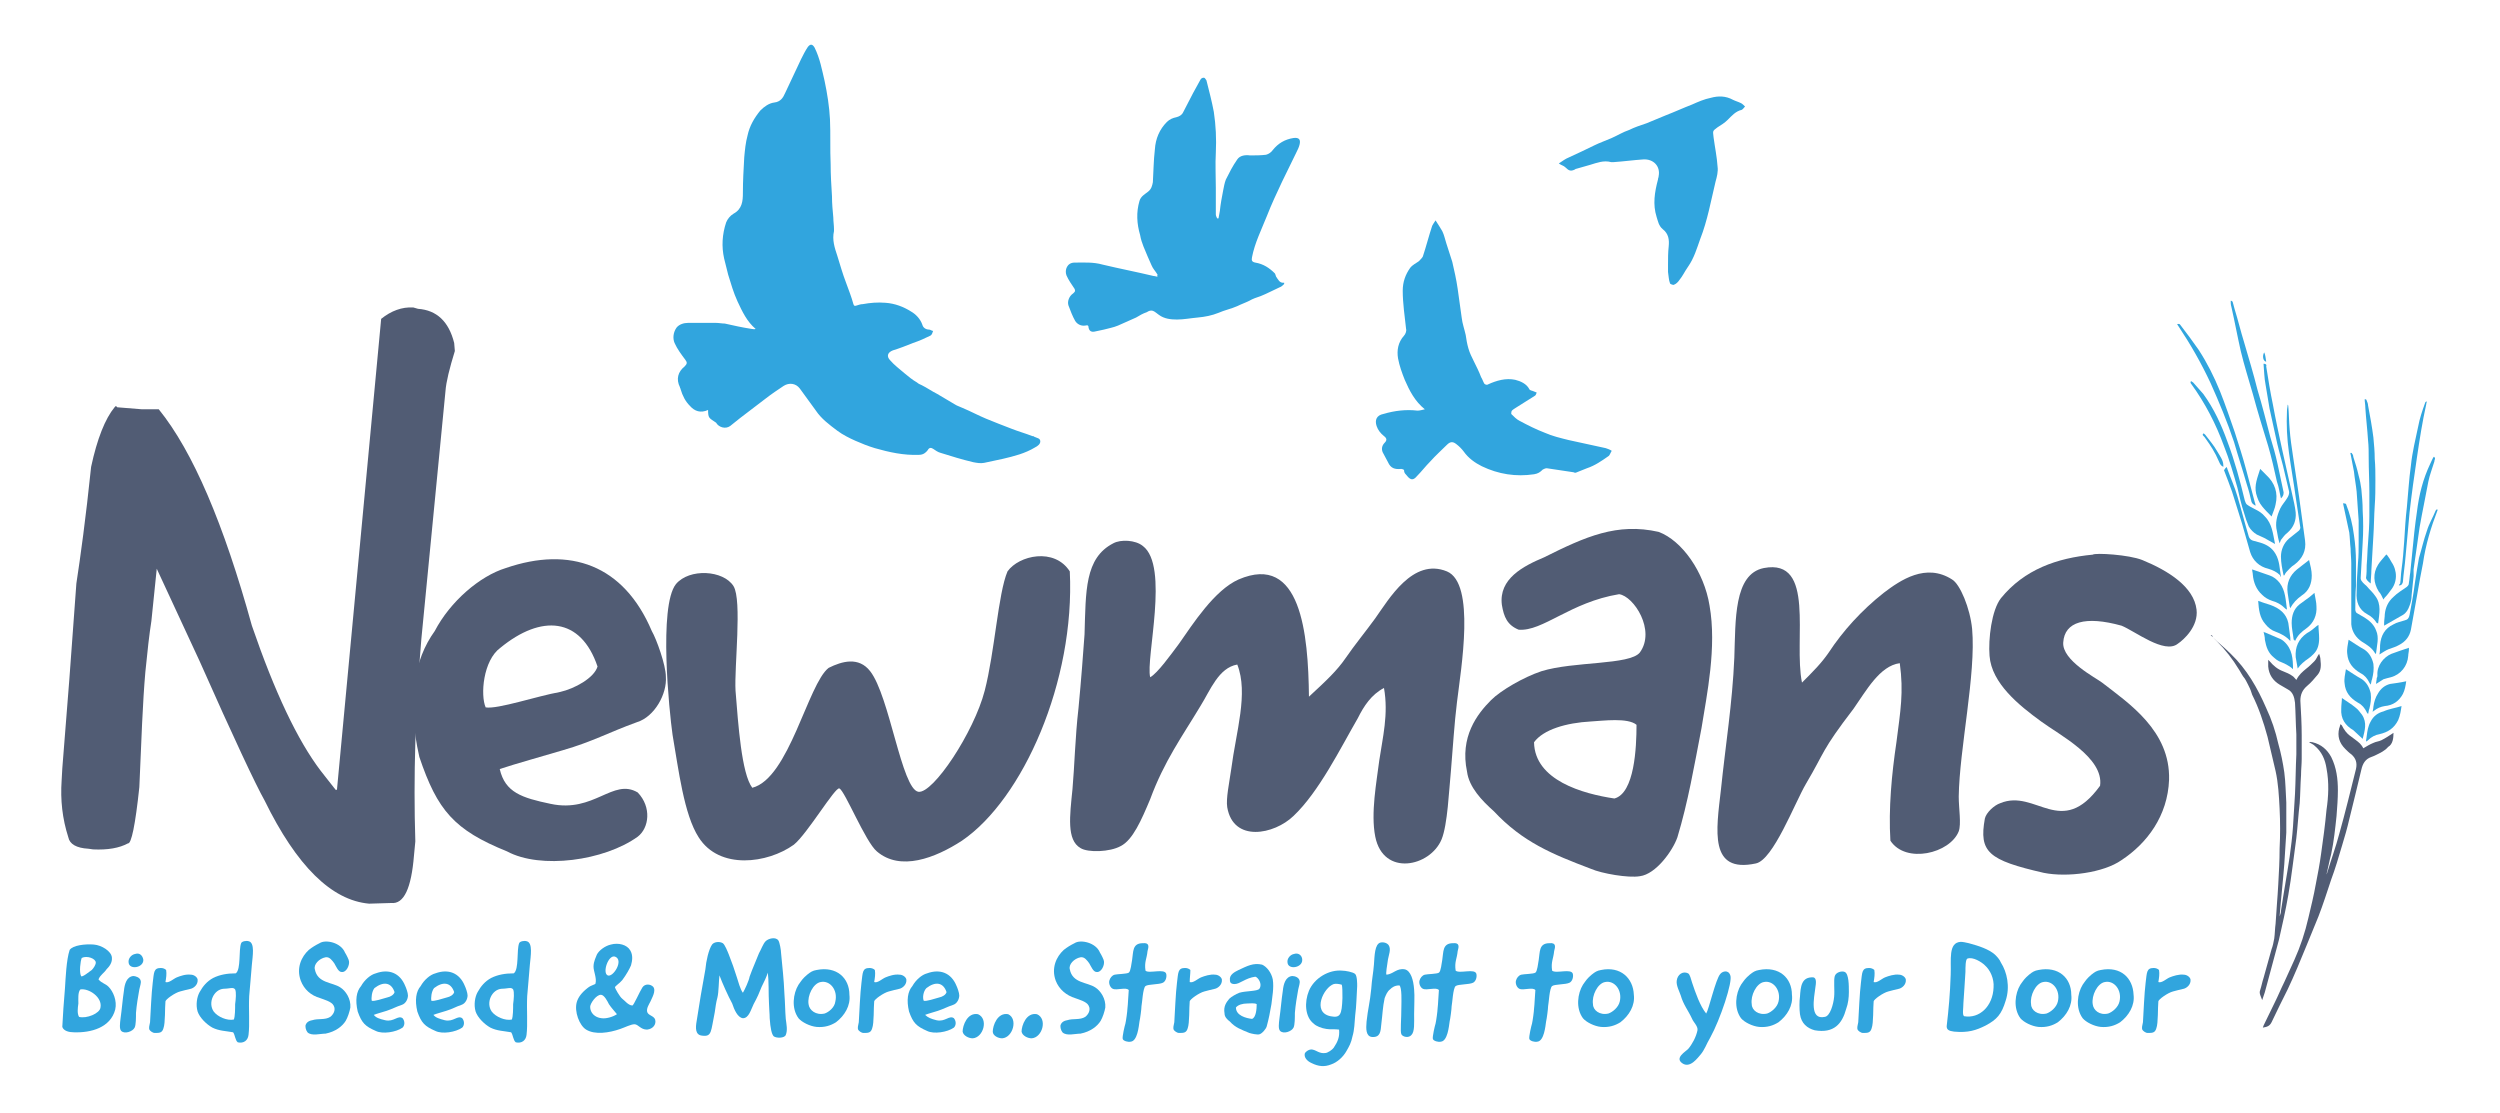 <?xml version="1.0" encoding="UTF-8"?> <!-- Generator: Adobe Illustrator 23.0.2, SVG Export Plug-In . SVG Version: 6.00 Build 0) --> <svg xmlns="http://www.w3.org/2000/svg" xmlns:xlink="http://www.w3.org/1999/xlink" id="Layer_1" x="0px" y="0px" viewBox="0 0 373.2 166.1" style="enable-background:new 0 0 373.2 166.1;" xml:space="preserve"> <style type="text/css"> .st0{fill:#515C74;} .st1{fill:#31A5DE;} </style> <g> <path class="st0" d="M330,94.8c0.3,0.3,0.7,0.7,1,1c1.2,1.2,2.3,2.6,3.2,4.1c0.1,0.1,0.6,1.1,0.9,1.4c0.1,0.1,0.9,1.7,0.9,1.8 c0,0,0.1,0.3,0.2,0.6c1,2,1.7,4.1,2.3,6.3c0.4,1.7,0.8,3.4,1.2,5.1c0.4,1.8,0.5,3.7,0.6,5.6c0.1,2,0.1,4,0,6c0,1.8-0.1,3.5-0.2,5.3 c-0.1,2-0.3,4-0.4,5.9c-0.1,0.7-0.1,1.5-0.2,2.2c-0.1,0.5-0.2,1.1-0.4,1.6c-0.4,1.4-0.8,2.9-1.2,4.3c-0.2,0.6-0.3,1.2-0.5,1.8 c-0.2,0.5,0.1,0.9,0.3,1.5c0.3-0.8,0.5-1.5,0.7-2.3c0.6-2.2,1.2-4.5,1.8-6.7c0.5-2.2,1-4.4,1.4-6.7c0.5-2.8,0.8-5.7,1.2-8.5 c0.2-1.7,0.3-3.5,0.5-5.2c0.1-1.4,0.1-2.8,0.2-4.2c0-0.8,0.1-1.6,0.1-2.4c0-1.2,0-2.3,0-3.5c0-1.7-0.1-3.5-0.2-5.2 c0-0.9,0.3-1.6,1-2.2c0.6-0.5,1.1-1.1,1.6-1.7s0.5-1.4,0.4-2.2c0-0.3-0.1-0.6-0.2-0.9c-0.3,0.4-0.4,0.8-0.7,1.1 c-0.4,0.4-0.8,0.8-1.2,1.1c-0.6,0.5-1.1,0.9-1.5,1.7c-0.2-0.2-0.4-0.5-0.6-0.6c-0.4-0.3-0.9-0.5-1.4-0.7c-0.8-0.3-1.4-0.8-2-1.5 c0,0-0.1-0.1-0.2-0.2c0,0.4,0,0.7,0,1c0.1,1.2,0.7,2.1,1.7,2.7c0.4,0.2,0.8,0.5,1.2,0.7c0.8,0.4,1,1.2,1.1,2 c0.1,1.6,0.1,3.1,0.2,4.7c0,0.6,0,1.2,0,1.9c0,0.2,0,1,0,1.1c-0.1,2-0.1,3.9-0.2,5.9c-0.1,1.6-0.2,3.3-0.3,4.9 c-0.1,1.5-0.3,3-0.5,4.5c-0.4,2.7-0.9,5.4-1.3,8.1c0,0.3-0.1,0.5-0.2,0.8c0.2-2.6,0.5-5.2,0.7-7.8c0.1-1.6,0.2-3.1,0.3-4.7 c0-1.5,0-3,0-4.5c-0.1-1.5-0.1-3-0.3-4.5c-0.2-1.4-0.5-2.9-0.9-4.3c-0.4-1.8-1-3.6-1.8-5.3c-1.3-3-2.9-5.8-5.3-8.1 c-0.9-0.9-1.8-1.6-2.7-2.5C330.3,94.9,330.2,94.8,330,94.8L330,94.8z"></path> <path class="st0" d="M357.3,109.4c-0.6,0.4-1.2,0.8-1.8,1.1c-0.4,0.2-0.8,0.2-1.2,0.4c-0.5,0.2-1,0.5-1.5,0.8 c-0.1-0.2-0.3-0.5-0.5-0.7c-0.4-0.4-0.9-0.7-1.4-1.1c-0.6-0.4-1-1-1.3-1.6c0,0-0.1-0.1-0.2-0.2c-0.1,0.2-0.1,0.4-0.2,0.6 c-0.3,1.2,0,2.2,0.9,3.1c0.3,0.3,0.6,0.6,0.9,0.8c0.7,0.6,0.9,1.3,0.7,2.2c-0.8,3.2-1.6,6.5-2.5,9.7c-0.5,1.9-1.2,3.8-1.8,5.8 c-0.1,0.2-0.2,0.4-0.2,0.6c0.3-1.1,0.5-2.3,0.8-3.4c0.4-1.9,0.6-3.8,0.8-5.7c0.1-1.3,0.2-2.6,0.2-3.8c0-1.7-0.2-3.4-1-5 c-0.6-1.1-1.5-1.9-2.8-2.2c-0.2,0-0.3-0.1-0.5,0c0.3,0.2,0.6,0.3,0.8,0.5c1.1,0.9,1.6,2.1,1.8,3.4c0.4,2.1,0.3,4.2,0,6.2 c-0.2,2.2-0.5,4.4-0.8,6.5c-0.2,1.5-0.5,3.1-0.8,4.6c-0.3,1.7-0.7,3.3-1.1,5c-0.5,2.2-1.2,4.3-2.1,6.3c-0.5,1.1-1,2.2-1.5,3.3 c-0.5,1-0.9,2-1.4,3c-0.6,1.2-1.1,2.3-1.7,3.5c0,0.1-0.1,0.2-0.1,0.3c0.6-0.1,1-0.2,1.3-0.8c0.8-1.7,1.6-3.3,2.4-4.9 c1-2.1,1.9-4.3,2.8-6.5c0.6-1.5,1.2-2.9,1.8-4.4c0.7-1.8,1.3-3.7,1.9-5.5c0.6-1.6,1.1-3.3,1.6-5c0.4-1.3,0.8-2.7,1.1-4 c0.6-2.4,1.2-4.9,1.8-7.4c0.2-0.9,0.6-1.6,1.5-1.9c0.3-0.1,0.5-0.2,0.7-0.3c0.6-0.3,1.3-0.6,1.8-1.2 C357.2,111.1,357.3,110.2,357.3,109.4z"></path> <path class="st1" d="M337.9,54.3c0.1,1.1,0.1,2.1,0.3,3.1c0.2,1.2,0.4,2.4,0.6,3.6c0.3,1.4,0.6,2.7,0.9,4.1 c0.3,1.5,0.7,2.9,1.1,4.4c0.3,1.3,0.6,2.5,0.9,3.8c0.1,0.4-0.1,0.8-0.3,1.1c-0.3,0.5-0.7,0.9-1,1.5c-0.5,1.1-0.8,2.2-0.5,3.4 c0.1,0.6,0.2,1.2,0.4,1.8c0.1-0.2,0.1-0.3,0.2-0.5c0.3-0.4,0.6-0.8,1-1.1c0.9-0.8,1.3-1.8,1.2-3c-0.1-0.9-0.3-1.7-0.5-2.6 c-0.5-2.2-1-4.5-1.5-6.7c-0.5-2.3-1-4.6-1.4-6.8c-0.4-1.9-0.7-3.8-1-5.7C338.4,54.4,338.2,54.3,337.9,54.3z"></path> <path class="st1" d="M363.3,68.2c-0.2,0.3-0.3,0.6-0.5,1c-1.1,2.3-1.7,4.7-2,7.2c-0.3,2-0.5,4-0.7,6.1c-0.1,1-0.2,2-0.3,3 c-0.1,0.5-0.1,1-0.2,1.5c0,0.3-0.1,0.4-0.3,0.6c-0.7,0.5-1.4,0.9-2,1.5c-0.8,0.7-1.2,1.6-1.3,2.6c0,0.4-0.1,0.9-0.1,1.3 c0,0.1,0,0.2,0,0.4c0.9-0.5,1.9-1.1,2.8-1.6c0.5-0.3,0.8-0.8,1-1.4c0.2-0.5,0.3-1,0.3-1.5c0.1-1,0.2-1.9,0.3-2.9c0-0.2,0-0.4,0-0.7 c0-0.1,0-0.2,0-0.3c0.1-0.9,0.3-1.9,0.4-2.8c0.2-1.2,0.3-2.3,0.5-3.5c0.4-2.3,0.9-4.6,1.3-6.8c0.2-1,0.6-2,0.9-3 c0-0.2,0.1-0.3,0.1-0.5C363.4,68.2,363.4,68.2,363.3,68.2z"></path> <path class="st1" d="M355,93.1c0.2-1.5,0.5-2.9-0.4-4.1c-0.4-0.6-0.9-1-1.3-1.5c-0.2-0.2-0.5-0.4-0.7-0.7c-0.1-0.1-0.2-0.3-0.2-0.5 c0.1-1.8,0.2-3.5,0.3-5.3c0.1-1.6,0.1-3.2,0-4.8c0-1.1-0.1-2.1-0.2-3.2c-0.1-0.7-0.2-1.3-0.4-2c-0.2-0.9-0.5-1.9-0.8-2.8 c0-0.2-0.1-0.4-0.2-0.5c0-0.1-0.1-0.1-0.2-0.1c0,0.1-0.1,0.2,0,0.2c0.2,0.9,0.3,1.7,0.5,2.6c0.1,1,0.3,2,0.4,3 c0.1,1.4,0.2,2.9,0.3,4.3c0,1.1,0,2.2,0,3.3c0,1,0,2-0.1,3c-0.1,1.5-0.2,2.9-0.2,4.4c-0.1,1.4,0.3,2.6,1.6,3.3 c0.6,0.3,1.1,0.8,1.4,1.3C354.9,93,354.9,93,355,93.1z"></path> <path class="st1" d="M341.5,60.4c0,0.3-0.1,0.6-0.1,0.9c-0.1,2.1,0,4.2,0.3,6.3c0.3,2.2,0.7,4.4,1,6.6c0.2,1.5,0.5,3.1,0.7,4.6 c0,0.1-0.1,0.3-0.2,0.4c-0.5,0.4-1,0.8-1.5,1.2c-0.8,0.7-1.2,1.7-1.2,2.7c0,0.9,0.2,1.9,0.4,2.8h0.1c0.1-0.2,0.2-0.4,0.3-0.5 c0.4-0.4,0.7-0.8,1.2-1.1c1.2-0.9,1.8-2.1,1.6-3.6c-0.3-2.2-0.6-4.4-0.9-6.6c-0.3-2-0.6-4-0.9-6c-0.2-1.3-0.4-2.7-0.5-4 c-0.1-1.1-0.1-2.3-0.2-3.4C341.6,60.6,341.6,60.5,341.5,60.4C341.6,60.4,341.5,60.4,341.5,60.4z"></path> <path class="st1" d="M336.9,79.8c-0.5-0.3-0.9-0.7-1.2-1.2c-0.3-0.7-0.5-1.3-0.7-2c-0.4-1.2-0.7-2.5-1-3.8c-0.6-2.1-1.2-4.2-2-6.2 c-1.2-3.3-2.8-6.4-4.9-9.3c-0.1-0.1-0.1-0.2-0.1-0.3c0,0,0,0,0.1-0.1c0.1,0.1,0.2,0.1,0.3,0.2c0.5,0.6,1,1.1,1.5,1.7 c1.6,2.2,2.7,4.6,3.6,7.1c1.1,2.9,1.9,5.9,2.6,8.8c0.1,0.2,0.1,0.4,0.3,0.6c0.4,0.3,0.8,0.5,1.2,0.7c0.6,0.3,1.1,0.6,1.5,1.1 c1.1,1.1,1.2,2.6,1.5,4v0.1c-0.5-0.3-1.1-0.6-1.6-0.9"></path> <path class="st1" d="M355.2,97.7c0.5-0.3,0.9-0.6,1.4-0.8c0.5-0.2,1-0.3,1.5-0.6c1-0.5,1.6-1.3,1.8-2.3c0.3-1.7,0.6-3.4,0.9-5 c0.2-1.2,0.7-4,0.9-4.9c0.4-2.8,1.2-5.4,2.2-8c0,0-0.1,0-0.1-0.1c-0.1,0.1-0.1,0.1-0.2,0.2c-0.4,1-1,2-1.3,3 c-0.5,1.4-0.8,2.8-1.2,4.1c-0.1,0.5-0.5,3-0.6,3.7c-0.2,1.6-0.5,3.2-0.8,4.8c-0.1,0.5-0.3,0.7-0.7,0.8c-0.6,0.2-1.2,0.3-1.7,0.6 c-1.3,0.6-1.9,1.7-2,3.1C355.3,96.8,355.3,97.2,355.2,97.7z"></path> <path class="st1" d="M349.8,75.1c0,0.1,0,0.2,0,0.2c0.3,1.4,0.6,2.8,0.9,4.2c0.1,0.8,0.1,1.6,0.2,2.4c0,0.7,0.1,1.5,0.1,2.2 c0,1.9,0,3.7,0,5.6c0,1.2,0,2.3,0,3.5c0.1,1.1,0.7,2,1.6,2.6c0.8,0.5,1.5,0.9,2,1.8c0,0,0.1,0,0.1-0.1c0.1-1.1,0.5-2.3,0-3.4 c-0.3-0.8-0.9-1.4-1.7-1.9c-0.4-0.2-0.8-0.5-1.2-0.7c-0.1-0.1-0.2-0.3-0.2-0.5c0-1.2,0-2.3,0.1-3.5c0-1.2,0-2.4,0-3.6 c0-1.3-0.1-2.7-0.3-4c-0.2-1.6-0.6-3.2-1.2-4.7C350,75.2,349.9,75.1,349.8,75.1L349.8,75.1z"></path> <path class="st1" d="M340.5,86.1c-0.2-1.2-0.2-2.4-0.8-3.4c-0.5-0.9-1.3-1.4-2.3-1.7c-0.4-0.1-0.7-0.2-1.1-0.3 c-0.3-0.1-0.5-0.3-0.6-0.6c-0.6-2-1.1-4-1.7-6c-0.4-1.4-1-2.7-1.5-4.1c0-0.1-0.1-0.2-0.1-0.3c-0.2,0.2-0.3,0.3-0.4,0.5 c0.4,1,0.8,2.1,1.2,3.2c0.5,1.6,1,3.2,1.5,4.8c0.4,1.4,0.8,2.8,1.2,4.2c0.4,1.3,1.4,2.2,2.7,2.5c0.7,0.2,1.3,0.5,1.8,1 C340.3,86,340.4,86,340.5,86.1z"></path> <path class="st1" d="M340.5,74.4c0.3-0.3,0.4-0.5,0.4-0.9c-0.3-1.4-0.6-2.8-0.9-4.2c-0.3-1.4-0.7-2.8-1.1-4.1 c-0.6-2.3-1.2-4.7-1.9-7c-0.6-2.4-1.3-4.7-2-7.1c-0.5-1.6-0.9-3.3-1.4-4.9c-0.1-0.4-0.2-0.7-0.3-1.1c0-0.1-0.1-0.1-0.2-0.2H333 c0,0.3,0,0.6,0.1,0.9c0.5,2.2,0.9,4.4,1.4,6.6c0.5,2.1,1.2,4.3,1.8,6.4c0.7,2.6,1.5,5.2,2.3,7.8c0.5,1.7,0.9,3.5,1.3,5.3 C340.2,72.7,340.3,73.6,340.5,74.4z"></path> <path class="st1" d="M358.1,87.4c0.4,0,0.5-0.2,0.6-0.5c0.1-1.3,0.3-2.5,0.4-3.8c0.2-2.2,0.4-4.4,0.6-6.6c0.3-2.7,0.7-5.5,1.1-8.2 s0.8-5.3,1.4-8c0-0.1,0-0.2,0.1-0.3c0,0-0.1,0-0.1-0.1c-0.1,0.1-0.2,0.2-0.2,0.3c-0.4,1.1-0.8,2.3-1,3.4c-0.4,1.9-0.9,3.9-1.1,5.9 c-0.3,2.1-0.4,4.2-0.6,6.2c-0.2,1.7-0.3,3.4-0.4,5.1c-0.1,1.4-0.2,2.8-0.4,4.2c-0.1,0.7-0.1,1.4-0.2,2.1 C358.1,87.3,358.1,87.4,358.1,87.4z"></path> <path class="st1" d="M325,48.4c0.1,0.1,0.1,0.2,0.2,0.3c1.8,2.7,3.4,5.5,4.8,8.5c1.3,2.9,2.5,5.8,3.5,8.8c0.6,2.1,1.3,4.2,1.9,6.3 c0.3,0.9,0.5,1.7,0.7,2.6c0.1,0.3,0.3,0.4,0.6,0.6c0-0.2,0-0.3-0.1-0.5c-0.4-1.6-0.9-3.3-1.3-4.9c-0.5-1.9-1.1-3.7-1.7-5.6 c-0.7-2-1.4-4.1-2.2-6.1c-0.9-2.2-1.9-4.2-3.2-6.2c-0.9-1.3-1.8-2.5-2.8-3.8C325.3,48.4,325.2,48.3,325,48.4 C325.1,48.3,325.1,48.3,325,48.4z"></path> <path class="st1" d="M353.9,87.1c0-0.7,0.1-1.3,0.1-2c0.1-1.7,0.2-3.4,0.3-5.1c0.1-1.5,0.1-3,0.2-4.5c0.1-1.3,0.1-2.5,0.1-3.8 c0-1.1,0-2.1-0.1-3.2c0-1.1-0.1-2.1-0.2-3.2c-0.2-1.6-0.5-3.2-0.8-4.8c0-0.2-0.1-0.5-0.2-0.7c0-0.1-0.1-0.2-0.2-0.2H353 c0,0.4,0.1,0.8,0.1,1.3c0.1,1.6,0.3,3.2,0.4,4.8c0.1,0.9,0.1,1.8,0.1,2.8c0,1.6,0.1,3.3,0.1,4.9c0,1.2,0,2.4,0,3.6 c0,1.4-0.1,2.7-0.2,4.1c-0.1,1.1-0.1,2.2-0.2,3.3c0,0.6,0,1.2-0.1,1.9C353.3,86.6,353.5,86.8,353.9,87.1z"></path> <path class="st1" d="M344.7,83.6c-0.6,0.5-1.2,0.9-1.8,1.4c-1.1,0.9-1.6,2.1-1.4,3.5c0.1,0.7,0.2,1.3,0.3,2c0,0.1,0.1,0.2,0.1,0.3 c0.4-0.8,1-1.4,1.7-1.9c1.1-0.7,1.5-1.8,1.5-3C345.1,85.2,344.9,84.4,344.7,83.6C344.8,83.7,344.7,83.6,344.7,83.6z"></path> <path class="st1" d="M336.2,85c0,0.3,0.1,0.5,0.1,0.8c0.1,1.1,0.5,2.2,1.4,3c0.4,0.4,0.9,0.7,1.5,0.9c0.7,0.2,1.3,0.5,1.9,1.1 c0.1,0.1,0.1,0.1,0.3,0.2c-0.2-1.4-0.2-2.8-1.1-4c-0.4-0.5-0.9-0.9-1.5-1.1C337.9,85.6,337.1,85.3,336.2,85z"></path> <path class="st1" d="M342.6,95.7c0.4-0.9,1-1.4,1.7-1.9c1.1-0.8,1.6-2,1.5-3.3c0-0.6-0.2-1.3-0.3-2c-0.3,0.3-0.5,0.4-0.7,0.6 c-0.5,0.4-1,0.7-1.5,1.1c-0.9,0.7-1.2,1.7-1.2,2.8c0,0.8,0.2,1.6,0.3,2.5C342.5,95.5,342.5,95.5,342.6,95.7z"></path> <path class="st1" d="M337.1,89.7c0.1,1.3,0.2,2.5,1.1,3.5c0.4,0.5,0.9,0.9,1.5,1.1c0.8,0.3,1.6,0.7,2.2,1.4c0-0.2,0-0.4,0-0.5 c-0.1-0.7-0.2-1.5-0.3-2.2c-0.3-1.4-1.3-2.2-2.7-2.7C338.2,90.1,337.7,89.9,337.1,89.7z"></path> <path class="st1" d="M355.8,101.4c0.3-0.1,0.7-0.2,1.1-0.3c1.5-0.4,2.5-1.7,2.6-3.2c0-0.3,0.1-0.6,0.1-0.9c0-0.1,0-0.2,0-0.3 c-0.9,0.3-1.8,0.6-2.6,0.9c-1.2,0.5-2.2,1.8-2.1,3.2c0,0.1,0,0.3-0.1,0.4c0,0.3-0.1,0.6-0.1,0.9"></path> <path class="st1" d="M337.4,70c-0.4,1.3-0.9,2.4-0.6,3.7c0.2,0.7,0.4,1.3,0.9,1.9c0.4,0.5,0.9,1,1.4,1.5l0,0 c0.2-0.6,0.5-1.2,0.6-1.8c0.4-1.7-0.1-3.2-1.4-4.4C338,70.6,337.7,70.3,337.4,70z"></path> <path class="st1" d="M350.2,99.9c-0.1,0.7-0.3,1.4-0.2,2.1c0.1,1.3,0.8,2.2,2,2.9c0.6,0.3,1,0.8,1.3,1.4c0,0.1,0.1,0.1,0.2,0.3 c0.1-0.3,0.1-0.6,0.2-0.8c0.2-0.8,0.3-1.5,0.2-2.3c-0.2-0.9-0.6-1.6-1.3-2.1C351.7,100.9,351,100.4,350.2,99.9z"></path> <path class="st1" d="M358.5,105.4c-0.1,0.7-0.2,1.4-0.5,2.1c-0.6,1.2-1.5,1.8-2.8,2.1c-0.6,0.1-1.2,0.4-1.7,0.9 c-0.1,0.1-0.1,0.1-0.3,0.2c0-0.3,0.1-0.6,0.1-0.8c0.1-0.8,0.2-1.5,0.6-2.2c0.4-0.8,1.1-1.3,1.9-1.5 C356.7,105.8,357.6,105.7,358.5,105.4z"></path> <path class="st1" d="M359.2,101.7c-0.1,0.7-0.2,1.3-0.5,1.9c-0.6,1.1-1.5,1.7-2.7,1.8c-0.6,0.1-1.1,0.3-1.6,0.7 c-0.1,0-0.1,0.1-0.2,0.2c0-0.3,0.1-0.5,0.1-0.8c0.1-0.7,0.3-1.4,0.7-2c0.4-0.7,1-1.2,1.8-1.4C357.5,102,358.3,101.9,359.2,101.7z"></path> <path class="st1" d="M350.6,95.5c-0.1,0.7-0.3,1.4-0.2,2.1c0.1,1.3,0.8,2.2,2,2.9c0.6,0.3,1,0.8,1.3,1.4c0,0.1,0.1,0.1,0.2,0.3 c0.1-0.3,0.1-0.6,0.2-0.8c0.2-0.8,0.3-1.5,0.2-2.3c-0.2-0.9-0.6-1.6-1.3-2.1C352.1,96.5,351.4,96,350.6,95.5z"></path> <path class="st1" d="M355.8,89.5c0.1-0.2,0.2-0.3,0.3-0.4c0.3-0.3,0.5-0.6,0.8-1c1-1.2,1-2.9,0.1-4.2c-0.2-0.4-0.4-0.7-0.7-1.1 c-0.1,0-0.1,0-0.1,0c-0.4,0.5-0.9,1-1.2,1.5c-0.8,1.3-0.7,2.7,0.1,4C355.4,88.6,355.6,89.1,355.8,89.5z"></path> <path class="st1" d="M343,99.8c0.4-0.6,1-1.1,1.6-1.5c0.3-0.2,0.5-0.4,0.8-0.7c0.6-0.6,0.8-1.4,0.8-2.3c0-0.7-0.1-1.3-0.1-2 c-0.1,0-0.1,0.1-0.2,0.1c-0.5,0.4-0.9,0.8-1.5,1.1c-1.3,0.9-1.8,2.1-1.7,3.6C342.8,98.7,342.9,99.3,343,99.8L343,99.8z"></path> <path class="st1" d="M342.3,99.9c0-1.5-0.1-3-1.3-4.1c-0.2-0.2-0.5-0.4-0.8-0.5c-0.7-0.3-1.4-0.6-2.1-0.9c-0.1,0-0.1,0-0.2-0.1 c0.1,0.4,0.2,0.8,0.2,1.2c0.2,1.1,0.5,2,1.4,2.7c0.2,0.2,0.5,0.4,0.7,0.5C340.9,99,341.7,99.3,342.3,99.9z"></path> <path class="st1" d="M352.7,110.3c0.3-1.2,0.7-2.4-0.1-3.6c-0.3-0.4-0.6-0.8-1-1.1c-0.6-0.5-1.3-0.9-2-1.4c0,0.5-0.1,1-0.1,1.6 c-0.1,1.5,0.6,2.5,1.8,3.2C351.8,109.5,352.3,109.9,352.7,110.3z"></path> <path class="st1" d="M328.8,64.9c0.1,0.2,0.3,0.3,0.4,0.5c0.8,1.1,1.5,2.2,2,3.4c0.1,0.2,0.2,0.5,0.4,0.7c0.1,0.1,0.2,0.1,0.3,0.2 c0-0.1,0-0.1,0-0.2c0-0.8-0.5-1.4-0.9-2.1c-0.5-0.9-1.2-1.7-1.8-2.5c-0.1-0.1-0.2-0.2-0.3-0.2C328.9,64.8,328.8,64.9,328.8,64.9z"></path> <path class="st1" d="M338,52.6c-0.3,0.5-0.2,1.3,0.3,1.4C338.2,53.5,338.2,53,338,52.6C338.1,52.6,338.1,52.6,338,52.6z"></path> </g> <g> <g> <path class="st1" d="M16.2,147.3c0.7,0.7,1.3,2.1,1,3.4c-0.7,2.7-3.6,3.5-6.2,3.4c-0.7,0-1.5-0.2-1.7-0.8c0.1-1.8,0.2-3.6,0.4-5.8 c0.1-1.5,0.2-4.2,0.7-5.7c0.5-0.7,2.3-0.9,3.6-0.8c1.2,0.1,2.6,1,2.7,1.9c0.1,0.8-0.4,1.4-0.8,1.8c-0.4,0.6-0.9,0.8-1.2,1.5 C15.2,146.8,15.7,146.8,16.2,147.3z M12,147.7c-0.4,0.4-0.3,1.5-0.3,2.1c-0.1,0.7-0.2,1.5,0.1,2c1.1,0.3,3.1-0.5,3.2-1.4 C15.3,148.9,13.3,147.5,12,147.7z M14.3,143.7c0-0.6-1.3-1.1-2.1-0.7c-0.2,0.5-0.4,2.1-0.1,2.7c0.1,0.3,1.3-0.7,1.6-0.9 C14,144.5,14.3,144,14.3,143.7z"></path> <path class="st1" d="M21,146.4c0.1,0.3-0.1,0.8-0.2,1.3c-0.2,1.1-0.4,2.3-0.5,3.5c0,0.7,0,1.8-0.2,2.2c-0.3,0.6-1.5,1-2,0.5 c-0.3-0.3-0.2-1.1-0.1-1.9c0.2-1.4,0.3-2.8,0.5-4.1c0.1-1,0.4-2.1,1.4-2.2C20.2,145.7,20.9,145.9,21,146.4z M21.4,143.3 c0,1.2-2.1,1.5-2.2,0.4c-0.1-0.6,0.4-1.2,1-1.3C20.8,142.2,21.3,142.6,21.4,143.3z"></path> <path class="st1" d="M24.7,146.6c0.5,0.2,1.2-0.5,1.7-0.7s1.3-0.5,2.1-0.4c0.4,0,0.9,0.3,1,0.7c0.1,0.8-0.6,1.3-1,1.4 c-0.4,0.1-1.3,0.3-1.6,0.4c-0.8,0.2-2.2,1.2-2.2,1.5c-0.1,0.9,0,3.2-0.3,4c-0.2,0.7-0.6,0.7-1.3,0.7c-0.3,0-0.7-0.3-0.8-0.5 c-0.1-0.2,0-0.7,0.1-1.1c0.1-1.6,0.2-4.3,0.4-5.9c0.2-1.5,0.1-2.2,1.2-2.2c0.3,0,0.6,0.1,0.8,0.3C24.9,145.4,24.8,146,24.7,146.6z "></path> <path class="st1" d="M34.8,154.1c-1.1-0.2-2.1-0.2-3.1-0.7c-0.9-0.5-1.9-1.5-2.2-2.4c-0.3-1-0.1-2.2,0.3-2.9 c0.5-0.9,1.1-1.6,2-2.1c1-0.5,2.1-0.7,3.4-0.7c0.8-0.6,0.4-3.5,0.8-4.5c0.1-0.3,0.8-0.4,1.1-0.3c1,0.2,0.6,2.3,0.5,3.5 c-0.1,1.5-0.3,3.3-0.4,4.7c-0.1,2,0.1,4.2-0.1,5.8c-0.1,0.8-0.7,1.3-1.6,1.1C35.1,155.3,35.1,154.5,34.8,154.1z M35.1,147.7 c-0.3-0.4-0.8-0.1-1.7-0.1c-1.5,0.1-2.4,2.1-1.5,3.4c0.6,0.8,2,1.4,3,1.2c0.2-0.4,0.2-1.7,0.2-2.3 C35.2,149.2,35.3,148.1,35.1,147.7z"></path> <path class="st1" d="M51.5,142.2c0.2,0.3,0.6,1.1,0.6,1.3c0.1,0.6-0.4,1.7-1.1,1.6c-0.5,0-0.8-0.8-1.1-1.3c-0.3-0.4-0.7-1-1.3-0.9 c-1,0.2-1.8,1.1-1.6,1.8c0.4,2.1,2.6,1.9,3.8,2.7c0.8,0.5,1.6,1.7,1.5,3c-0.1,0.6-0.4,1.5-0.7,2c-0.5,0.8-1.5,1.6-3,1.9 c-0.8,0-2.1,0.4-2.7-0.2c-0.3-0.4-0.3-0.8-0.3-1c0.1-0.4,0.4-0.7,1-0.8c0.9-0.3,1.9,0,2.7-0.5c0.4-0.3,0.9-1,0.5-1.7 c-0.3-0.6-1.5-0.9-2-1.1c-1.4-0.4-2.4-1.3-2.9-2.6c-0.7-1.9,0.1-3.6,1.2-4.6c0.5-0.4,1-0.7,1.6-1 C48.6,140.2,50.9,140.7,51.5,142.2z"></path> <path class="st1" d="M57.5,152.3c1.3,0.3,1.9-0.8,2.6-0.3c0.4,0.5,0.3,1.1,0,1.4c-1,0.7-3,1-4,0.5c-1.6-0.7-2.1-1.2-2.7-2.9 c-0.4-1.7-0.2-3,0.5-3.8c0.5-0.9,1.4-1.7,2.2-1.9c1.9-0.7,3.6-0.1,4.4,1.9c0.1,0.2,0.4,1,0.4,1.4c0,0.5-0.3,1.2-0.9,1.4 c-0.9,0.3-1.4,0.6-2.3,0.9c-0.6,0.2-1.4,0.4-1.9,0.6C56.1,151.9,56.6,152.1,57.5,152.3z M55.5,149.4c0.4,0.1,1.6-0.3,2.3-0.5 c0.5-0.1,1-0.4,1.1-0.8c-0.5-1.5-1.7-1.6-3-0.6C55.5,148,55.4,149,55.5,149.4z"></path> <path class="st1" d="M66.4,152.3c1.3,0.3,1.9-0.8,2.6-0.3c0.4,0.5,0.3,1.1,0,1.4c-1,0.7-3,1-4,0.5c-1.6-0.7-2.1-1.2-2.7-2.9 c-0.4-1.7-0.2-3,0.5-3.8c0.5-0.9,1.4-1.7,2.2-1.9c1.9-0.7,3.6-0.1,4.4,1.9c0.1,0.2,0.4,1,0.4,1.4c0,0.5-0.3,1.2-0.9,1.4 c-0.9,0.3-1.3,0.6-2.3,0.9c-0.6,0.2-1.4,0.4-1.9,0.6C65,151.9,65.6,152.1,66.4,152.3z M64.4,149.4c0.4,0.1,1.6-0.3,2.3-0.5 c0.5-0.1,1-0.4,1.1-0.8c-0.5-1.5-1.7-1.6-3-0.6C64.4,148,64.3,149,64.4,149.4z"></path> <path class="st1" d="M76.3,154.1c-1.1-0.2-2.1-0.2-3.1-0.7c-0.9-0.5-1.9-1.5-2.2-2.4c-0.3-1-0.1-2.2,0.3-2.9 c0.5-0.9,1.1-1.6,2-2.1c1-0.5,2.1-0.7,3.4-0.7c0.8-0.6,0.4-3.5,0.8-4.5c0.1-0.3,0.8-0.4,1.1-0.3c1,0.2,0.6,2.3,0.5,3.5 c-0.1,1.5-0.3,3.3-0.4,4.7c-0.1,2,0.1,4.2-0.1,5.8c-0.1,0.8-0.7,1.3-1.6,1.1C76.6,155.3,76.6,154.5,76.3,154.1z M76.6,147.7 c-0.3-0.4-0.8-0.1-1.7-0.1c-1.5,0.1-2.4,2.1-1.5,3.4c0.6,0.8,2,1.4,3,1.2c0.2-0.4,0.2-1.7,0.2-2.3 C76.7,149.2,76.8,148.1,76.6,147.7z"></path> <path class="st1" d="M94.1,141.9c0.4,0.7,0.3,1.5,0.1,2.2c-0.2,0.5-0.7,1.4-1.3,2.2c-0.4,0.5-1.1,0.9-1.1,1.1 c0,0.1,0.7,1.4,1.1,1.7c0.3,0.2,0.9,1,1.5,1c0.2,0,1.1-2.1,1.5-2.7c0.4-0.6,1.2-0.5,1.6-0.1c0.5,0.6-0.2,1.7-0.4,2.2 c-0.2,0.4-0.6,1-0.5,1.5c0.1,0.6,1,0.6,1.2,1.2c0.2,0.7-0.3,1.4-1.2,1.5c-1,0-1.3-0.8-1.9-0.8c-0.5,0-1.5,0.5-2.1,0.7 c-1.7,0.6-3.8,0.9-5.1,0.1c-1-0.6-1.8-2.7-1.4-4.1c0.2-0.7,0.7-1.4,1.6-2.1c0.6-0.5,1.2-0.5,1.2-0.7c0.2-0.8-0.3-1.8-0.3-2.5 c0-0.8,0.4-1.5,0.5-1.8c0.3-0.6,1.2-1.3,2.1-1.5C92.3,140.7,93.6,141,94.1,141.9z M89.7,148.5c-0.7,0-1.6,1.3-1.6,1.8 c0,0.9,0.7,1.6,1.7,1.7c0.7,0.1,1.7-0.2,2.3-0.6c-0.4-0.5-0.8-0.9-1.2-1.5C90.7,149.5,90.2,148.5,89.7,148.5z M91.8,142.8 c-1-0.3-1.9,2.4-1.1,2.8C91.5,146,93.2,143.3,91.8,142.8z"></path> <path class="st1" d="M113.7,147.3c-0.4,1-0.6,1.5-1.2,2.6c-0.4,0.8-0.7,2.1-1.6,2.1c-0.8-0.1-1.3-1.3-1.6-2.2 c-0.6-1.1-1.5-3.1-1.9-4.2c-0.1,0.7-0.1,2.5-0.3,3.3c-0.2,0.7-0.3,1.5-0.4,2.2c-0.6,2.9-0.4,3.7-1.9,3.5c-1-0.1-1-1.1-0.8-2.2 c0.4-2.6,0.8-5,1.3-7.7c0.1-1.2,0.5-3,1-3.7c0.3-0.4,1.1-0.5,1.6-0.2c0.3,0.2,0.7,1.2,0.9,1.7c0.5,1.3,0.8,2.1,1.2,3.4 c0.2,0.6,0.5,1.8,0.9,2.3c0.3-0.5,0.9-1.8,1-2.4c0.5-1.4,0.9-2.2,1.4-3.5c0.3-0.5,0.6-1.4,1-1.8c0.4-0.4,1.5-0.7,1.9-0.1 c0.2,0.3,0.4,1.5,0.4,1.9c0.2,2.2,0.4,3.7,0.5,6.1c0.1,1.2,0.1,2.5,0.2,3.7c0.1,0.8,0.3,1.7,0,2.4c-0.2,0.5-1.4,0.5-1.8,0.2 c-0.3-0.3-0.5-1.2-0.6-2.7c0-0.7-0.1-1.5-0.1-2.1c-0.1-1.5,0-3.6-0.2-4.7C114.5,145.7,114,146.7,113.7,147.3z"></path> <path class="st1" d="M126.8,148.5c0.2,1.6-0.7,3.1-2,4.1c-0.8,0.5-1.7,0.8-2.9,0.7c-1-0.1-2.2-0.7-2.7-1.3c-1.1-1.5-0.8-3.7,0-5 c0.5-0.7,0.6-0.9,1.3-1.5c0.5-0.4,0.8-0.6,1.4-0.7C124.9,144.2,126.8,146,126.8,148.5z M123.1,151.3c0.6-0.2,1.5-0.9,1.6-1.8 c0.4-1.7-0.8-3.2-2.2-2.9c-1.1,0.2-2,2-1.8,3.3C120.8,150.8,121.8,151.6,123.1,151.3z"></path> <path class="st1" d="M130.5,146.6c0.5,0.2,1.2-0.5,1.7-0.7s1.3-0.5,2.1-0.4c0.4,0,0.9,0.3,1,0.7c0.1,0.8-0.6,1.3-1,1.4 c-0.4,0.1-1.3,0.3-1.6,0.4c-0.8,0.2-2.2,1.2-2.2,1.5c-0.1,0.9,0,3.2-0.3,4c-0.2,0.7-0.6,0.7-1.3,0.7c-0.3,0-0.7-0.3-0.8-0.5 c-0.1-0.2,0-0.7,0.1-1.1c0.1-1.6,0.2-4.3,0.4-5.9c0.2-1.5,0.1-2.2,1.2-2.2c0.3,0,0.6,0.1,0.8,0.3 C130.7,145.4,130.6,146,130.5,146.6z"></path> <path class="st1" d="M139.8,152.3c1.3,0.3,1.9-0.8,2.6-0.3c0.4,0.5,0.3,1.1,0,1.4c-1,0.7-3,1-4,0.5c-1.6-0.7-2.1-1.2-2.7-2.9 c-0.4-1.7-0.2-3,0.5-3.8c0.5-0.9,1.4-1.7,2.2-1.9c1.9-0.7,3.6-0.1,4.4,1.9c0.1,0.2,0.4,1,0.4,1.4c0,0.5-0.3,1.2-0.9,1.4 c-0.9,0.3-1.4,0.6-2.3,0.9c-0.6,0.2-1.4,0.4-1.9,0.6C138.5,151.9,139,152.1,139.8,152.3z M137.9,149.4c0.4,0.1,1.6-0.3,2.3-0.5 c0.5-0.1,1-0.4,1.1-0.8c-0.5-1.5-1.7-1.6-3-0.6C137.8,148,137.7,149,137.9,149.4z"></path> <path class="st1" d="M145.2,155c-0.6,0-1.4-0.4-1.5-1c0-0.9,0.7-2.9,2.3-2.6C147.6,152.1,146.8,154.9,145.2,155z"></path> <path class="st1" d="M149.6,155c-0.6,0-1.4-0.4-1.4-1c0-0.9,0.7-2.9,2.3-2.6C152,152.1,151.2,154.9,149.6,155z"></path> <path class="st1" d="M154,155c-0.6,0-1.4-0.4-1.5-1c0-0.9,0.7-2.9,2.3-2.6C156.4,152.1,155.6,154.9,154,155z"></path> <path class="st1" d="M164.2,142.2c0.2,0.3,0.6,1.1,0.6,1.3c0.1,0.6-0.4,1.7-1.1,1.6c-0.5,0-0.8-0.8-1.1-1.3 c-0.3-0.4-0.7-1-1.3-0.9c-1,0.2-1.8,1.1-1.6,1.8c0.4,2.1,2.6,1.9,3.8,2.7c0.8,0.5,1.6,1.7,1.5,3c-0.1,0.6-0.4,1.5-0.7,2 c-0.5,0.8-1.5,1.6-3,1.9c-0.8,0-2.1,0.4-2.7-0.2c-0.3-0.4-0.3-0.8-0.3-1c0.1-0.4,0.4-0.7,1-0.8c0.9-0.3,1.9,0,2.7-0.5 c0.4-0.3,0.9-1,0.5-1.7c-0.3-0.6-1.5-0.9-2-1.1c-1.3-0.4-2.4-1.3-2.9-2.6c-0.7-1.9,0.1-3.6,1.2-4.6c0.5-0.4,1-0.7,1.6-1 C161.3,140.2,163.6,140.7,164.2,142.2z"></path> <path class="st1" d="M174.1,145.4c0.1,0.5-0.1,1.1-0.5,1.3c-0.6,0.3-2.2,0.2-2.6,0.5c-0.4,0.3-0.5,2.6-0.6,3 c0,0.4-0.2,1.9-0.3,2.3c-0.1,0.7-0.3,2.9-1.3,3c-0.4,0.1-1.1-0.1-1.2-0.4c-0.1-0.3,0.3-2,0.4-2.3c0.1-0.4,0.3-1.9,0.3-2.2 c0.1-0.8,0.1-1.7,0.2-2.8c-0.4-0.5-1.8,0.1-2.4-0.2c-0.4-0.2-0.6-0.8-0.5-1.2s0.4-0.8,0.8-0.9c0.4-0.1,1.8-0.1,2.1-0.3 s0.4-1.4,0.5-1.9c0.2-1.2,0-2.5,1.6-2.5c1-0.1,0.9,0.5,0.7,1.2c-0.1,1.1-0.5,1.6-0.3,2.9C171.5,145.4,173.9,144.5,174.1,145.4z"></path> <path class="st1" d="M177.6,146.6c0.5,0.2,1.2-0.5,1.7-0.7s1.4-0.5,2.1-0.4c0.4,0,0.9,0.3,1,0.7c0.1,0.8-0.6,1.3-1,1.4 c-0.4,0.1-1.3,0.3-1.6,0.4c-0.8,0.2-2.2,1.2-2.2,1.5c-0.1,0.9,0,3.2-0.3,4c-0.2,0.7-0.6,0.7-1.3,0.7c-0.3,0-0.7-0.3-0.8-0.5 s0-0.7,0.1-1.1c0.1-1.6,0.2-4.3,0.4-5.9c0.2-1.5,0.1-2.2,1.2-2.2c0.3,0,0.6,0.1,0.8,0.3C177.7,145.4,177.6,146,177.6,146.6z"></path> <path class="st1" d="M183.6,146.3c-0.1-0.8,0.7-1.2,1.3-1.5c1.3-0.6,2.2-1.1,3.5-0.8c0.7,0.3,1.4,1.2,1.6,2.2 c0.2,1.3-0.1,2.7-0.2,3.7c-0.2,1.2-0.4,2.2-0.7,3.3c-0.1,0.4-0.7,1.1-1.1,1.2c-0.3,0.1-1.2-0.1-1.5-0.2c-1.2-0.5-2.1-0.8-2.9-1.7 c-0.4-0.3-0.8-0.7-0.8-1.2c-0.2-1.1,0.3-1.7,0.7-2.2c0.3-0.3,1-0.7,1.5-0.9c1-0.3,2.7-0.2,3-0.6c0.5-0.7-0.2-1.7-0.6-1.8 c-1.5,0.2-2.3,1.1-3.1,1.1C183.7,146.9,183.6,146.6,183.6,146.3z M184.5,150.4c0,1.2,1.5,1.6,2.4,1.7c0.6-0.2,0.7-1.5,0.7-2.2 c-0.3-0.2-1-0.1-1.4-0.1C185.5,149.8,184.8,150,184.5,150.4z"></path> <path class="st1" d="M194,146.4c0.1,0.3-0.1,0.8-0.2,1.3c-0.2,1.1-0.4,2.3-0.5,3.5c0,0.7,0,1.8-0.2,2.2c-0.3,0.6-1.5,1-2,0.5 c-0.3-0.3-0.2-1.1-0.1-1.9c0.2-1.4,0.3-2.8,0.5-4.1c0.1-1,0.4-2.1,1.4-2.2C193.3,145.7,193.9,145.9,194,146.4z M194.4,143.3 c0,1.2-2.1,1.5-2.2,0.4c-0.1-0.6,0.4-1.2,1-1.3C193.8,142.2,194.4,142.6,194.4,143.3z"></path> <path class="st1" d="M196,156.7c0.5,0.1,1,0.6,1.8,0.5c0.4,0,1.1-0.5,1.3-0.8c0.6-0.9,0.9-1.6,0.8-2.7c-0.6-0.1-1.4,0-1.9-0.1 c-0.7-0.1-1.5-0.4-1.9-0.8c-1.3-1-1.4-3.2-0.7-4.9c0.8-1.9,3-3.2,5-3c0.4,0,1.6,0.2,1.9,0.5c0.3,0.3,0.3,1.4,0.3,1.8 c-0.1,1.5-0.1,2.9-0.3,4.4c-0.1,1.1-0.1,2.1-0.4,3.1c-0.2,1-0.5,1.5-0.9,2.2c-0.5,0.9-1.4,1.7-2.3,2c-1,0.4-1.9,0.3-2.9-0.2 c-0.7-0.3-1.2-0.9-1-1.5C195.2,156.7,195.7,156.6,196,156.7z M198.6,151.7c1.5,0.3,1.7-0.2,1.8-2.7c0-0.9,0-1.7-0.1-2 c-0.3-0.1-0.9-0.2-1.2-0.1C197.6,147.4,195.8,151.1,198.6,151.7z"></path> <path class="st1" d="M209.7,144.7c0.9,0.2,1.3,1.6,1.4,3c0.1,1,0,2.5,0,3.7c0,1.3,0.1,2.6-0.4,3.1c-0.4,0.5-1.3,0.3-1.5-0.1 c-0.2-0.4,0-2.1,0-4.3c0-0.5,0.1-2.7-0.3-3c-0.7,0-1.1,0.3-1.4,0.6c-0.4,0.3-0.6,0.8-0.8,1.3c-0.3,1.4-0.3,2.3-0.5,3.9 c-0.1,1-0.1,2-1.4,1.9c-0.9-0.1-0.9-1.2-0.8-2.3c0.2-1.9,0.5-2.8,0.7-4.9c0.1-1.5,0.3-2.3,0.4-3.6c0.1-1.3,0.1-3.1,1-3.3 c0.5-0.1,1,0.1,1.2,0.4c0.4,0.6,0,1.5-0.1,2.1c-0.1,0.8-0.4,2.3-0.2,2.3C208,145.4,208.5,144.5,209.7,144.7z"></path> <path class="st1" d="M220.4,145.4c0.1,0.5-0.1,1.1-0.5,1.3c-0.6,0.3-2.2,0.2-2.6,0.5c-0.4,0.3-0.5,2.6-0.6,3 c0,0.4-0.2,1.9-0.3,2.3c-0.1,0.7-0.3,2.9-1.3,3c-0.4,0.1-1.1-0.1-1.2-0.4c-0.1-0.3,0.3-2,0.4-2.3c0.1-0.4,0.3-1.9,0.3-2.2 c0.1-0.8,0.1-1.7,0.2-2.8c-0.4-0.5-1.8,0.1-2.4-0.2c-0.4-0.2-0.6-0.8-0.5-1.2s0.4-0.8,0.8-0.9c0.4-0.1,1.8-0.1,2.1-0.3 s0.4-1.4,0.5-1.9c0.2-1.2,0-2.5,1.6-2.5c1-0.1,0.9,0.5,0.7,1.2c-0.1,1.1-0.5,1.6-0.3,2.9C217.9,145.4,220.2,144.5,220.4,145.4z"></path> <path class="st1" d="M234.8,145.4c0.1,0.5-0.1,1.1-0.5,1.3c-0.6,0.3-2.2,0.2-2.6,0.5c-0.4,0.3-0.5,2.6-0.6,3 c0,0.4-0.2,1.9-0.3,2.3c-0.1,0.7-0.3,2.9-1.3,3c-0.4,0.1-1.1-0.1-1.2-0.4c-0.1-0.3,0.3-2,0.4-2.3c0.1-0.4,0.3-1.9,0.3-2.2 c0.1-0.8,0.1-1.7,0.2-2.8c-0.4-0.5-1.8,0.1-2.4-0.2c-0.4-0.2-0.6-0.8-0.5-1.2s0.4-0.8,0.8-0.9c0.4-0.1,1.8-0.1,2.1-0.3 s0.4-1.4,0.5-1.9c0.2-1.2,0-2.5,1.6-2.5c1-0.1,0.9,0.5,0.7,1.2c-0.1,1.1-0.5,1.6-0.3,2.9C232.3,145.4,234.6,144.5,234.8,145.4z"></path> <path class="st1" d="M243.9,148.5c0.2,1.6-0.7,3.1-2,4.1c-0.8,0.5-1.7,0.8-2.9,0.7c-1-0.1-2.2-0.7-2.7-1.3c-1.1-1.5-0.8-3.7,0-5 c0.5-0.7,0.6-0.9,1.3-1.5c0.5-0.4,0.8-0.6,1.4-0.7C241.9,144.2,243.8,146,243.9,148.5z M240.1,151.3c0.6-0.2,1.5-0.9,1.7-1.8 c0.4-1.7-0.8-3.2-2.2-2.9c-1.1,0.2-2,2-1.8,3.3C237.8,150.8,238.8,151.6,240.1,151.3z"></path> <path class="st1" d="M256.8,145.4c0.3-0.4,1.2-0.7,1.5,0.2c0.4,0.9-1.5,6.6-3,9.3c-0.6,1-0.8,1.8-1.5,2.6 c-0.3,0.3-1.5,2.1-2.7,1.2c-1.1-0.8,0.5-1.7,0.9-2.1c0.6-0.7,1.2-1.8,1.4-2.8c0.1-0.6-0.6-1.2-0.8-1.7c-0.6-1.3-1.3-2.1-1.7-3.5 c-0.2-0.6-0.7-1.5-0.6-2.2c0.1-0.9,0.9-1.5,1.7-1.1c0.3,0.2,0.4,0.8,0.6,1.4c0.5,1.5,1.2,3.5,2.1,4.6 C255.1,150.7,256.1,146.2,256.8,145.4z"></path> <path class="st1" d="M267.5,148.5c0.2,1.6-0.7,3.1-2,4.1c-0.8,0.5-1.7,0.8-2.9,0.7c-1-0.1-2.2-0.7-2.7-1.3c-1.1-1.5-0.8-3.7,0-5 c0.5-0.7,0.6-0.9,1.3-1.5c0.5-0.4,0.8-0.6,1.4-0.7C265.6,144.2,267.5,146,267.5,148.5z M263.8,151.3c0.6-0.2,1.5-0.9,1.7-1.8 c0.4-1.7-0.8-3.2-2.2-2.9c-1.1,0.2-2,2-1.8,3.3C261.5,150.8,262.5,151.6,263.8,151.3z"></path> <path class="st1" d="M271,147.4c-0.2,1.6-0.9,4.9,1.4,4.4c0.8-0.1,1.3-1.9,1.4-3c0.1-0.9-0.1-2.5,0.1-3.1s1.1-0.8,1.5-0.6 c0.6,0.3,0.6,2,0.6,3c0,0.8-0.1,1.7-0.4,2.5c-0.6,2.2-1.8,3.7-4.7,3.2c-1.1-0.3-2-1-2.2-2.4c-0.1-0.7-0.1-2,0-2.6 c0.1-1.5,0.2-3,2-2.9C271.2,146,271.1,146.8,271,147.4z"></path> <path class="st1" d="M279.7,146.6c0.5,0.2,1.2-0.5,1.7-0.7s1.4-0.5,2.1-0.4c0.4,0,0.9,0.3,1,0.7c0.1,0.8-0.6,1.3-1,1.4 c-0.4,0.1-1.3,0.3-1.6,0.4c-0.8,0.2-2.2,1.2-2.2,1.5c-0.1,0.9,0,3.2-0.3,4c-0.2,0.7-0.6,0.7-1.3,0.7c-0.3,0-0.7-0.3-0.8-0.5 c-0.1-0.2,0-0.7,0.1-1.1c0.1-1.6,0.2-4.3,0.4-5.9c0.2-1.5,0.1-2.2,1.2-2.2c0.3,0,0.6,0.1,0.8,0.3 C279.9,145.4,279.8,146,279.7,146.6z"></path> <path class="st1" d="M293.9,140.8c1.5,0.4,3,0.9,3.9,1.7c0.3,0.3,0.7,0.7,0.9,1.2c0.9,1.4,1.4,3.6,0.7,5.7c-0.6,2-1.3,2.8-3,3.7 c-1.4,0.7-2.6,1.1-4.7,0.9c-0.8-0.1-1.1-0.3-1.1-0.8c0.3-2.6,0.5-4.7,0.6-7.7c0.1-2.2-0.4-4.8,1.5-4.9 C293,140.6,293.5,140.7,293.9,140.8z M293.1,149.7c0,0.8-0.2,1.8,0.1,2c2.3,0.4,4.3-1.5,4.4-4.3c0.1-1.3-0.5-2.6-1.3-3.3 c-0.5-0.5-1.8-1.3-2.6-1c-0.3,0.1-0.3,1.3-0.3,2C293.3,146.9,293.2,148.1,293.1,149.7z"></path> <path class="st1" d="M309.2,148.5c0.2,1.6-0.7,3.1-2,4.1c-0.8,0.5-1.7,0.8-2.9,0.7c-1-0.1-2.2-0.7-2.7-1.3c-1.1-1.5-0.8-3.7,0-5 c0.5-0.7,0.6-0.9,1.3-1.5c0.5-0.4,0.8-0.6,1.4-0.7C307.3,144.2,309.2,146,309.2,148.5z M305.5,151.3c0.6-0.2,1.5-0.9,1.7-1.8 c0.4-1.7-0.8-3.2-2.2-2.9c-1.1,0.2-2,2-1.8,3.3C303.2,150.8,304.2,151.6,305.5,151.3z"></path> <path class="st1" d="M318.5,148.5c0.2,1.6-0.7,3.1-2,4.1c-0.8,0.5-1.7,0.8-2.9,0.7c-1-0.1-2.2-0.7-2.7-1.3c-1.1-1.5-0.8-3.7,0-5 c0.5-0.7,0.6-0.9,1.3-1.5c0.5-0.4,0.8-0.6,1.4-0.7C316.6,144.2,318.4,146,318.5,148.5z M314.7,151.3c0.6-0.2,1.5-0.9,1.7-1.8 c0.4-1.7-0.8-3.2-2.2-2.9c-1.1,0.2-2,2-1.8,3.3C312.5,150.8,313.4,151.6,314.7,151.3z"></path> <path class="st1" d="M322.2,146.6c0.5,0.2,1.2-0.5,1.7-0.7s1.4-0.5,2.1-0.4c0.4,0,0.9,0.3,1,0.7c0.1,0.8-0.6,1.3-1,1.4 c-0.4,0.1-1.3,0.3-1.6,0.4c-0.8,0.2-2.2,1.2-2.2,1.5c-0.1,0.9,0,3.2-0.3,4c-0.2,0.7-0.6,0.7-1.3,0.7c-0.3,0-0.7-0.3-0.8-0.5 c-0.1-0.2,0-0.7,0.1-1.1c0.1-1.6,0.2-4.3,0.4-5.9c0.2-1.5,0.1-2.2,1.2-2.2c0.3,0,0.6,0.1,0.8,0.3 C322.4,145.4,322.3,146,322.2,146.6z"></path> </g> </g> <g> <g> <path class="st0" d="M82.2,120c6.5,1.4,9.3-3.9,13-1.7c2.1,2.2,1.7,5.3,0,6.6c-5,3.6-14.5,4.9-19.5,2.2 c-7.9-3.2-10.4-6.1-13.1-14.1c-1.9-8.4-0.8-14.5,2.3-18.8c2.3-4.4,6.7-8.2,10.6-9.4c9.6-3.3,17.6-0.5,21.8,9.4 c0.7,1.2,2.1,5.1,2.1,6.8c0.2,2.6-1.7,6-4.3,6.8c-4.4,1.6-6.6,2.9-11.1,4.2c-3,0.9-7,2-9.4,2.8C75.4,118.3,77.9,119.1,82.2,120z M72.5,105.6c1.8,0.3,7.7-1.7,11.1-2.3c2.2-0.5,5.1-2.1,5.6-3.8c-2.5-7.4-8.4-7.8-14.5-2.8C72.1,98.6,71.7,103.8,72.5,105.6z"></path> </g> <g> <path class="st0" d="M123.7,99.7c2-1,4.5-1.7,6.2,0.5c2.9,3.7,4.7,17.6,7.2,18c2.2,0.3,8.3-8.9,9.9-15.1c1.5-5.8,2-14.5,3.4-17.8 c1.7-2.4,7-3.6,9.3,0c0.8,16.4-7,34-16.1,40.2c-4,2.6-9.2,4.6-12.7,1.6c-1.7-1.4-4.8-9.1-5.6-9.4c-0.6-0.3-4.8,6.8-6.8,8.4 c-3.9,2.8-11.1,3.8-14.2-1.1c-2.2-3.4-3-10.1-3.9-15.3c-0.5-3.5-2.1-19.2,0.5-22.5c2-2.4,7.1-2.1,8.6,0.3 c1.3,2.1,0.1,12.1,0.3,15.6c0.4,5,0.9,12.4,2.5,14.5C117.8,116.2,120.6,102.1,123.7,99.7z"></path> </g> <g> <path class="st0" d="M176,96.1c2.1-3,5.3-8,8.9-9.6c9.3-4,10.4,8.1,10.5,17.5c2.6-2.4,4.2-3.9,5.5-5.8s3.1-4.1,4.4-5.9 c2-2.8,5.6-9.1,10.7-7c4.3,1.8,2.1,14.5,1.5,19.5c-0.4,3.2-0.6,6.7-0.9,10.2c-0.3,3-0.5,8.1-1.4,10.3c-1.7,4.1-8.7,5.6-9.9-0.4 c-0.7-3.5,0.2-8.2,0.6-11.4c0.5-3.4,1.4-6.9,0.7-10.8c-1.9,1-3,2.7-3.9,4.5c-2.6,4.5-5.8,11-9.6,14.6c-2.9,2.8-9,4-9.9-1.3 c-0.2-1.3,0.3-3.6,0.6-5.7c0.7-5.5,2.6-11.3,0.9-15.6c-2.8,0.5-4,3.8-5.5,6.2c-2.7,4.5-5.4,8.2-7.5,13.9c-1.3,3.1-2.6,6.1-4.4,7 c-1.6,0.9-4.9,1-6,0.3c-2.1-1.2-1.6-4.8-1.2-8.8c0.3-3.3,0.4-7.8,0.9-12.1c0.4-4.2,0.7-8.2,0.9-11c0.2-6.4,0-11.4,4.3-13.6 c1.1-0.6,3.3-0.5,4.4,0.4c4,3,0.4,16.8,1.1,19.6C172.8,100.5,174.8,97.7,176,96.1z"></path> </g> <g> <path class="st0" d="M224.2,90.3c-0.5-3.9,3.2-5.8,6.3-7.1c6.2-3.1,10.9-5.2,17.1-3.8c3.5,1.3,6.8,6,7.6,11 c1.1,6.2-0.4,13.3-1.2,18.3c-1.1,5.7-2,11-3.6,16.3c-0.7,2-3.2,5.5-5.6,5.8c-1.7,0.3-5.7-0.4-7.3-1.1c-5.8-2.2-10.2-4-14.5-8.6 c-1.8-1.6-3.7-3.6-4-5.9c-1.1-5.2,1.5-8.6,3.6-10.7c1.4-1.4,4.8-3.4,7.5-4.3c4.8-1.5,13.2-0.9,14.7-2.8c2.4-3.3-0.9-8.4-3.1-8.7 c-7.3,1.2-11.4,5.6-15,5.3C225,93.3,224.5,92.1,224.2,90.3z M229,110.8c0.1,5.7,7.3,7.7,12,8.4c3-0.8,3.3-7.6,3.3-11 c-1.3-1.1-5-0.6-6.8-0.5C233.8,107.9,230.4,108.9,229,110.8z"></path> </g> <g> <path class="st0" d="M273,97.4c2.1-3.2,4.9-6.3,8.2-8.9c2.5-1.9,6.3-4.5,10.2-2c1.2,0.7,2.7,4.3,3,7.4c0.6,6.7-1.9,17.9-2,25 c0,1.8,0.4,4.1,0,5.2c-1.3,3.3-7.9,4.9-10.2,1.4c-0.3-4.8,0.2-10,0.9-14.7c0.6-4.7,1.1-7.4,0.5-11.8c-3,0.4-5,4.1-6.9,6.8 c-4.9,6.4-4.2,6.3-7.1,11.2c-1.7,2.9-4.9,11.4-7.5,11.9c-7,1.5-5.9-4.9-5.2-11c0.7-6.8,1.7-12.8,2-19.7c0.2-5.6-0.1-12.5,4.4-13.4 c7.8-1.5,4.4,10.7,5.7,17.1C270.7,100.2,271.9,99,273,97.4z"></path> </g> <g> <path class="st0" d="M319.8,83.6c3.9,1.6,7.7,4,8.1,7.4c0.3,2.5-1.9,4.5-2.8,5.1c-2,1.6-6.4-1.9-8.4-2.7c-5.4-1.5-8.5-0.6-8.7,2.5 c-0.2,2.7,4.9,5.3,5.8,6c4,3.1,10.2,7.2,10,14.5c-0.2,5.4-3.3,9.5-7.1,12c-2.7,1.9-8.1,2.6-11.6,1.9c-8.3-1.9-9.7-3.1-8.8-8.1 c0.2-0.9,1.4-2,2.3-2.3c5.3-2.2,9.1,5.4,14.9-2.6c0.6-4.2-6.1-7.6-8.8-9.6c-3.3-2.4-7.4-5.7-7.7-9.8c-0.2-2.5,0.3-6.8,1.7-8.6 c3.5-4.3,8.4-6,13.7-6.5C312.8,82.5,317.8,82.8,319.8,83.6z"></path> </g> <g> <path class="st0" d="M62.4,46.1c2.8,0.2,4.6,1.9,5.4,5.1l0.1,1.2c-0.8,2.6-1.3,4.6-1.4,6l-3.6,37C62,106,61.7,116,62,125.6 l-0.2,2.1c-0.4,4.9-1.5,7.3-3.4,7.1l-3.3,0.1c-5.6-0.5-10.8-5.6-15.6-15.4c-1.3-2.3-4.6-9.3-9.7-20.8l-6.4-13.8l-0.8,7.8 c-0.3,1.9-0.6,4.5-0.9,7.6c-0.4,4.5-0.6,10.3-0.9,17.2c-0.6,5.7-1.2,8.5-1.7,8.4c-1.3,0.7-3,1-5.2,0.9l-0.7-0.1 c-1.8-0.1-2.8-0.7-3-1.7c-0.9-2.8-1.2-5.6-1-8.5l0.1-1.8c0.7-8.5,1.4-17.7,2.1-27.6c0.6-3.9,1.4-9.7,2.2-17.4 c0.9-4.2,2.1-7.2,3.5-8.9l0.2-0.2l0.2,0.2l3.7,0.3h2.5c5.1,6.3,9.7,17.1,13.9,32.3c3.4,9.9,6.8,17.1,10.3,21.7l2.2,2.8h0.2 l6.6-70.3c1.5-1.2,3.1-1.8,4.8-1.7L62.4,46.1z"></path> </g> </g> <g id="jlTmBn_26_"> <g> <g> <g> <path class="st1" d="M105.7,61.2c-1.1,0.5-2,0.2-2.7-0.6c-0.7-0.7-1.1-1.5-1.4-2.5c0-0.1-0.1-0.2-0.1-0.3 c-0.6-1.2-0.3-2.3,0.7-3.1c0.4-0.4,0.4-0.6,0.1-1c-0.6-0.8-1.2-1.6-1.6-2.5c-0.3-0.7-0.2-1.6,0.3-2.3c0.4-0.5,1.1-0.7,1.7-0.7 c1.4,0,2.8,0,4.2,0c0.4,0,0.9,0.1,1.3,0.1c1.3,0.3,2.7,0.6,4,0.8c0.2,0,0.4,0.1,0.6,0c-1.3-1.1-2-2.6-2.7-4.1 c-0.6-1.3-1-2.7-1.4-4c-0.2-0.8-0.4-1.6-0.6-2.4c-0.4-1.8-0.3-3.6,0.3-5.4c0.2-0.5,0.6-1,1.1-1.3c1.3-0.7,1.4-1.9,1.4-3.1 c0-1.8,0.1-3.5,0.2-5.3c0.1-1.1,0.2-2.2,0.5-3.3c0.3-1.4,1-2.6,1.9-3.7c0.6-0.6,1.3-1.1,2.1-1.2c0.9-0.1,1.3-0.7,1.6-1.4 c0.8-1.7,1.6-3.4,2.4-5.1c0.3-0.6,0.6-1.2,1-1.8c0.4-0.5,0.7-0.4,1,0.1c0.8,1.6,1.1,3.3,1.5,5c0.4,1.9,0.7,3.8,0.8,5.7 c0.1,2.2,0,4.5,0.1,6.7c0,1.6,0.1,3.2,0.2,4.8c0,1.1,0.1,2.1,0.2,3.2c0,0.6,0.1,1.1,0.1,1.7c0,0.1,0,0.2,0,0.3 c-0.3,1.3,0.1,2.5,0.5,3.7c0.4,1.3,0.8,2.7,1.3,4c0.4,1.1,0.8,2.1,1.1,3.2c0.1,0.3,0.2,0.3,0.5,0.2s0.6-0.2,0.9-0.2 c1.1-0.2,2.2-0.3,3.4-0.2c1.4,0.1,2.7,0.6,3.8,1.3c0.7,0.4,1.4,1.1,1.7,2c0.1,0.4,0.5,0.7,1,0.7c0.2,0,0.4,0.2,0.6,0.2 c-0.1,0.3-0.2,0.6-0.4,0.7c-0.8,0.4-1.7,0.8-2.6,1.1c-1,0.4-2,0.8-3,1.1c-0.8,0.3-1,0.9-0.4,1.5c0.6,0.7,1.4,1.3,2.1,1.9 c0.6,0.5,1.2,1,1.9,1.4c0.2,0.2,0.5,0.3,0.7,0.4c0.8,0.4,1.5,0.9,2.3,1.3c0.9,0.5,1.8,1.1,2.7,1.6c0.3,0.2,0.7,0.3,1.1,0.5 c1.2,0.5,2.3,1.1,3.5,1.6s2.5,1,3.8,1.5c1,0.4,2.1,0.7,3.1,1.1c0.1,0,0.2,0,0.3,0.1c0.4,0.2,0.9,0.2,0.9,0.7 c0,0.4-0.4,0.7-0.8,0.9c-1.5,0.9-3.1,1.3-4.8,1.7c-0.9,0.2-1.9,0.4-2.8,0.6c-0.5,0.1-1.1,0-1.6-0.1c-1.7-0.4-3.3-0.9-4.9-1.4 c-0.4-0.1-0.8-0.4-1.1-0.6s-0.6-0.2-0.8,0.2c-0.3,0.4-0.7,0.7-1.3,0.7c-2.3,0.1-4.5-0.4-6.6-1c-1-0.3-2-0.7-2.9-1.1 s-1.9-0.9-2.7-1.5c-1.2-0.9-2.4-1.8-3.2-3c-0.8-1.1-1.6-2.2-2.4-3.3c-0.6-0.8-1.6-0.9-2.4-0.4c-0.9,0.6-1.8,1.2-2.7,1.9 c-1.3,1-2.5,1.9-3.8,2.9c-0.5,0.4-1,0.8-1.5,1.2c-0.7,0.5-1.7,0.2-2.1-0.5C105.9,62.4,105.7,62.5,105.7,61.2z"></path> </g> <g> <path class="st1" d="M172.8,41c-0.3-0.5-0.7-0.9-0.9-1.4c-0.4-0.9-0.8-1.8-1.2-2.8c-0.2-0.5-0.4-1.1-0.5-1.7 c-0.5-1.7-0.6-3.4-0.1-5.1c0.2-0.7,0.8-1,1.3-1.4s0.6-0.9,0.7-1.4c0.1-1.6,0.1-3.2,0.3-4.9c0.1-1.6,0.7-3,1.8-4.1 c0.4-0.4,0.9-0.6,1.4-0.7c0.4-0.1,0.8-0.3,1-0.7c0.5-1,1-1.9,1.5-2.9c0.4-0.7,0.7-1.3,1.1-2c0.1-0.2,0.3-0.3,0.5-0.3 s0.3,0.3,0.4,0.4c0.4,1.6,0.8,3.1,1.1,4.7c0.3,2,0.4,4,0.3,6.1c-0.1,1.7,0,3.5,0,5.3c0,1.3,0,2.6,0,3.9c0,0.2,0.1,0.4,0.2,0.6 c0.1,0,0.1,0,0.2,0c0.1-0.4,0.1-0.7,0.2-1.1c0.1-1,0.3-2.1,0.5-3.1c0.1-0.5,0.2-1.1,0.4-1.6c0.5-1,1-2,1.7-3 c0.4-0.6,1.2-0.7,1.9-0.6c0.8,0,1.6,0,2.4-0.1c0.4-0.1,0.8-0.4,1-0.7c0.8-1,1.8-1.6,3.1-1.8c0.8-0.1,1.1,0.2,0.9,1 c-0.1,0.4-0.3,0.8-0.5,1.2c-0.7,1.4-1.4,2.9-2.1,4.3c-0.8,1.7-1.6,3.4-2.3,5.2c-0.8,2-1.8,4-2.2,6.1c-0.1,0.5,0,0.7,0.5,0.8 c1.2,0.2,2.1,0.8,2.9,1.6c0.1,0.1,0.1,0.3,0.2,0.5c0.3,0.4,0.5,1,1.2,0.9c0,0.1,0,0.1,0,0.2c-0.2,0.2-0.4,0.4-0.7,0.5 c-0.9,0.4-1.8,0.9-2.8,1.3c-0.6,0.2-1.2,0.4-1.7,0.7c-0.6,0.3-1.2,0.5-1.8,0.8c-0.9,0.4-1.9,0.6-2.8,1c-1,0.4-2,0.6-3.1,0.7 c-1.1,0.1-2.1,0.3-3.1,0.3c-0.9,0-1.9-0.1-2.7-0.7c-0.3-0.2-0.6-0.5-0.9-0.6c-0.3-0.1-0.6,0-0.9,0.2c-0.6,0.2-1.1,0.5-1.6,0.8 c-0.9,0.4-1.8,0.8-2.7,1.2c-0.7,0.3-1.4,0.4-2.1,0.6c-0.4,0.1-0.9,0.2-1.4,0.3s-0.8-0.1-0.9-0.6c0-0.3-0.1-0.4-0.5-0.3 c-0.6,0.1-1.2-0.2-1.5-0.7c-0.4-0.7-0.7-1.5-1-2.3c-0.2-0.6,0.1-1.4,0.7-1.8c0.2-0.2,0.4-0.3,0.2-0.7c-0.4-0.6-0.9-1.3-1.2-2 c-0.3-0.8,0.1-1.9,1.2-1.9c1.4,0,2.8-0.1,4.2,0.3c2.5,0.6,5.1,1.1,7.6,1.7c0.2,0,0.4,0.1,0.6,0.1 C172.7,41.1,172.8,41.1,172.8,41z"></path> </g> <g> <path class="st1" d="M212.7,61.1c-1.5-1.2-2.3-2.8-3-4.4c-0.4-1-0.8-2.1-1-3.2c-0.2-1.2,0-2.4,0.9-3.4c0.2-0.2,0.4-0.7,0.3-1 c-0.2-1.9-0.5-3.8-0.5-5.7c0-1.3,0.4-2.4,1.1-3.4c0.4-0.5,0.9-0.7,1.3-1c0.2-0.2,0.5-0.5,0.6-0.7c0.5-1.5,0.9-3.1,1.4-4.6 c0.1-0.2,0.3-0.5,0.5-0.8c0.4,0.6,0.7,1.1,1,1.6c0.3,0.6,0.4,1.2,0.6,1.8c0.3,0.9,0.6,1.9,0.9,2.8c0.3,1.3,0.6,2.6,0.8,4 s0.4,2.9,0.6,4.3c0.1,0.9,0.4,1.7,0.6,2.6c0.1,0.7,0.2,1.3,0.4,2s0.5,1.3,0.8,1.9c0.4,0.8,0.8,1.6,1.1,2.4 c0.2,0.3,0.3,0.7,0.5,1c0.1,0.1,0.4,0.2,0.5,0.1c1.3-0.6,2.7-1,4.1-0.7c0.8,0.2,1.7,0.6,2.1,1.4c0.1,0.2,0.4,0.2,0.6,0.3 c0.2,0.1,0.3,0.1,0.5,0.2c-0.1,0.2-0.1,0.4-0.3,0.5c-0.9,0.6-1.8,1.1-2.7,1.7c-0.3,0.2-0.5,0.3-0.7,0.5 c-0.1,0.1-0.1,0.4-0.1,0.5c0.4,0.4,0.8,0.8,1.2,1c1.3,0.7,2.5,1.3,3.8,1.8c1.1,0.5,2.4,0.8,3.6,1.1c1.8,0.4,3.7,0.8,5.5,1.2 c0.3,0.1,0.6,0.2,0.9,0.4c-0.2,0.3-0.3,0.7-0.5,0.8c-1,0.7-2,1.4-3.2,1.8c-0.5,0.2-1,0.4-1.5,0.6c-0.2,0.1-0.3,0.1-0.5,0 c-1.3-0.2-2.7-0.4-4-0.6c-0.2,0-0.4,0.1-0.6,0.2c-0.4,0.4-0.7,0.6-1.3,0.7c-2.7,0.4-5.3,0-7.8-1.2c-1-0.5-2-1.2-2.7-2.2 c-0.3-0.4-0.7-0.8-1.1-1.1c-0.5-0.4-0.9-0.4-1.4,0.1c-0.8,0.8-1.7,1.6-2.5,2.5c-0.7,0.7-1.3,1.5-2,2.2c-0.5,0.6-0.9,0.6-1.4,0 c-0.2-0.3-0.5-0.4-0.5-0.9c0-0.1-0.3-0.2-0.4-0.2c-1,0.1-1.6-0.1-2-1c-0.3-0.5-0.5-1-0.8-1.5c-0.2-0.5-0.1-1,0.3-1.4 c0.4-0.4,0.3-0.7-0.1-1c-0.5-0.4-0.9-0.9-1.1-1.5c-0.3-0.9,0-1.6,1-1.8c1.7-0.5,3.4-0.7,5.1-0.5 C211.9,61.3,212.3,61.2,212.7,61.1z"></path> </g> <g> <path class="st1" d="M232.7,24.4c0.6-0.4,1-0.7,1.5-0.9c1.3-0.6,2.6-1.2,3.8-1.8c0.8-0.4,1.7-0.7,2.6-1.1 c0.9-0.4,1.7-0.9,2.6-1.2c0.8-0.4,1.7-0.7,2.6-1c1-0.4,1.9-0.8,2.9-1.2c1.3-0.5,2.6-1.1,3.9-1.6c0.9-0.4,1.8-0.8,2.8-1 c1.1-0.3,2.2-0.3,3.3,0.3c0.4,0.2,0.8,0.3,1.2,0.5c0.2,0.1,0.4,0.3,0.6,0.5c-0.2,0.2-0.3,0.4-0.5,0.5c-0.9,0.2-1.5,0.9-2.1,1.5 c-0.4,0.4-1,0.8-1.5,1.1c-0.8,0.6-0.7,0.5-0.6,1.5c0.2,1.5,0.5,2.9,0.6,4.4c0.1,0.7-0.1,1.5-0.3,2.2c-0.7,2.9-1.2,5.8-2.3,8.6 c-0.5,1.4-0.9,2.8-1.8,4.1c-0.5,0.7-0.8,1.4-1.3,2c-0.2,0.3-0.5,0.6-0.8,0.7c-0.1,0.1-0.6-0.1-0.6-0.2c-0.2-0.5-0.2-1.1-0.3-1.7 c0-0.4,0-0.8,0-1.1c0-0.9,0-1.8,0.1-2.7c0.1-1,0-1.9-0.9-2.6c-0.6-0.5-0.7-1.2-0.9-1.8c-0.6-1.9-0.3-3.7,0.2-5.6 c0-0.2,0.1-0.3,0.1-0.5c0.3-1.5-0.8-2.6-2.3-2.5s-2.9,0.3-4.4,0.4c-0.1,0-0.3,0-0.4,0c-1.1-0.3-2.1,0.1-3.1,0.4 c-0.7,0.2-1.4,0.4-2.1,0.6c-0.1,0-0.2,0.1-0.2,0.1c-0.6,0.3-0.9,0.2-1.4-0.3C233.4,24.7,233.1,24.7,232.7,24.4z"></path> </g> </g> </g> </g> </svg> 